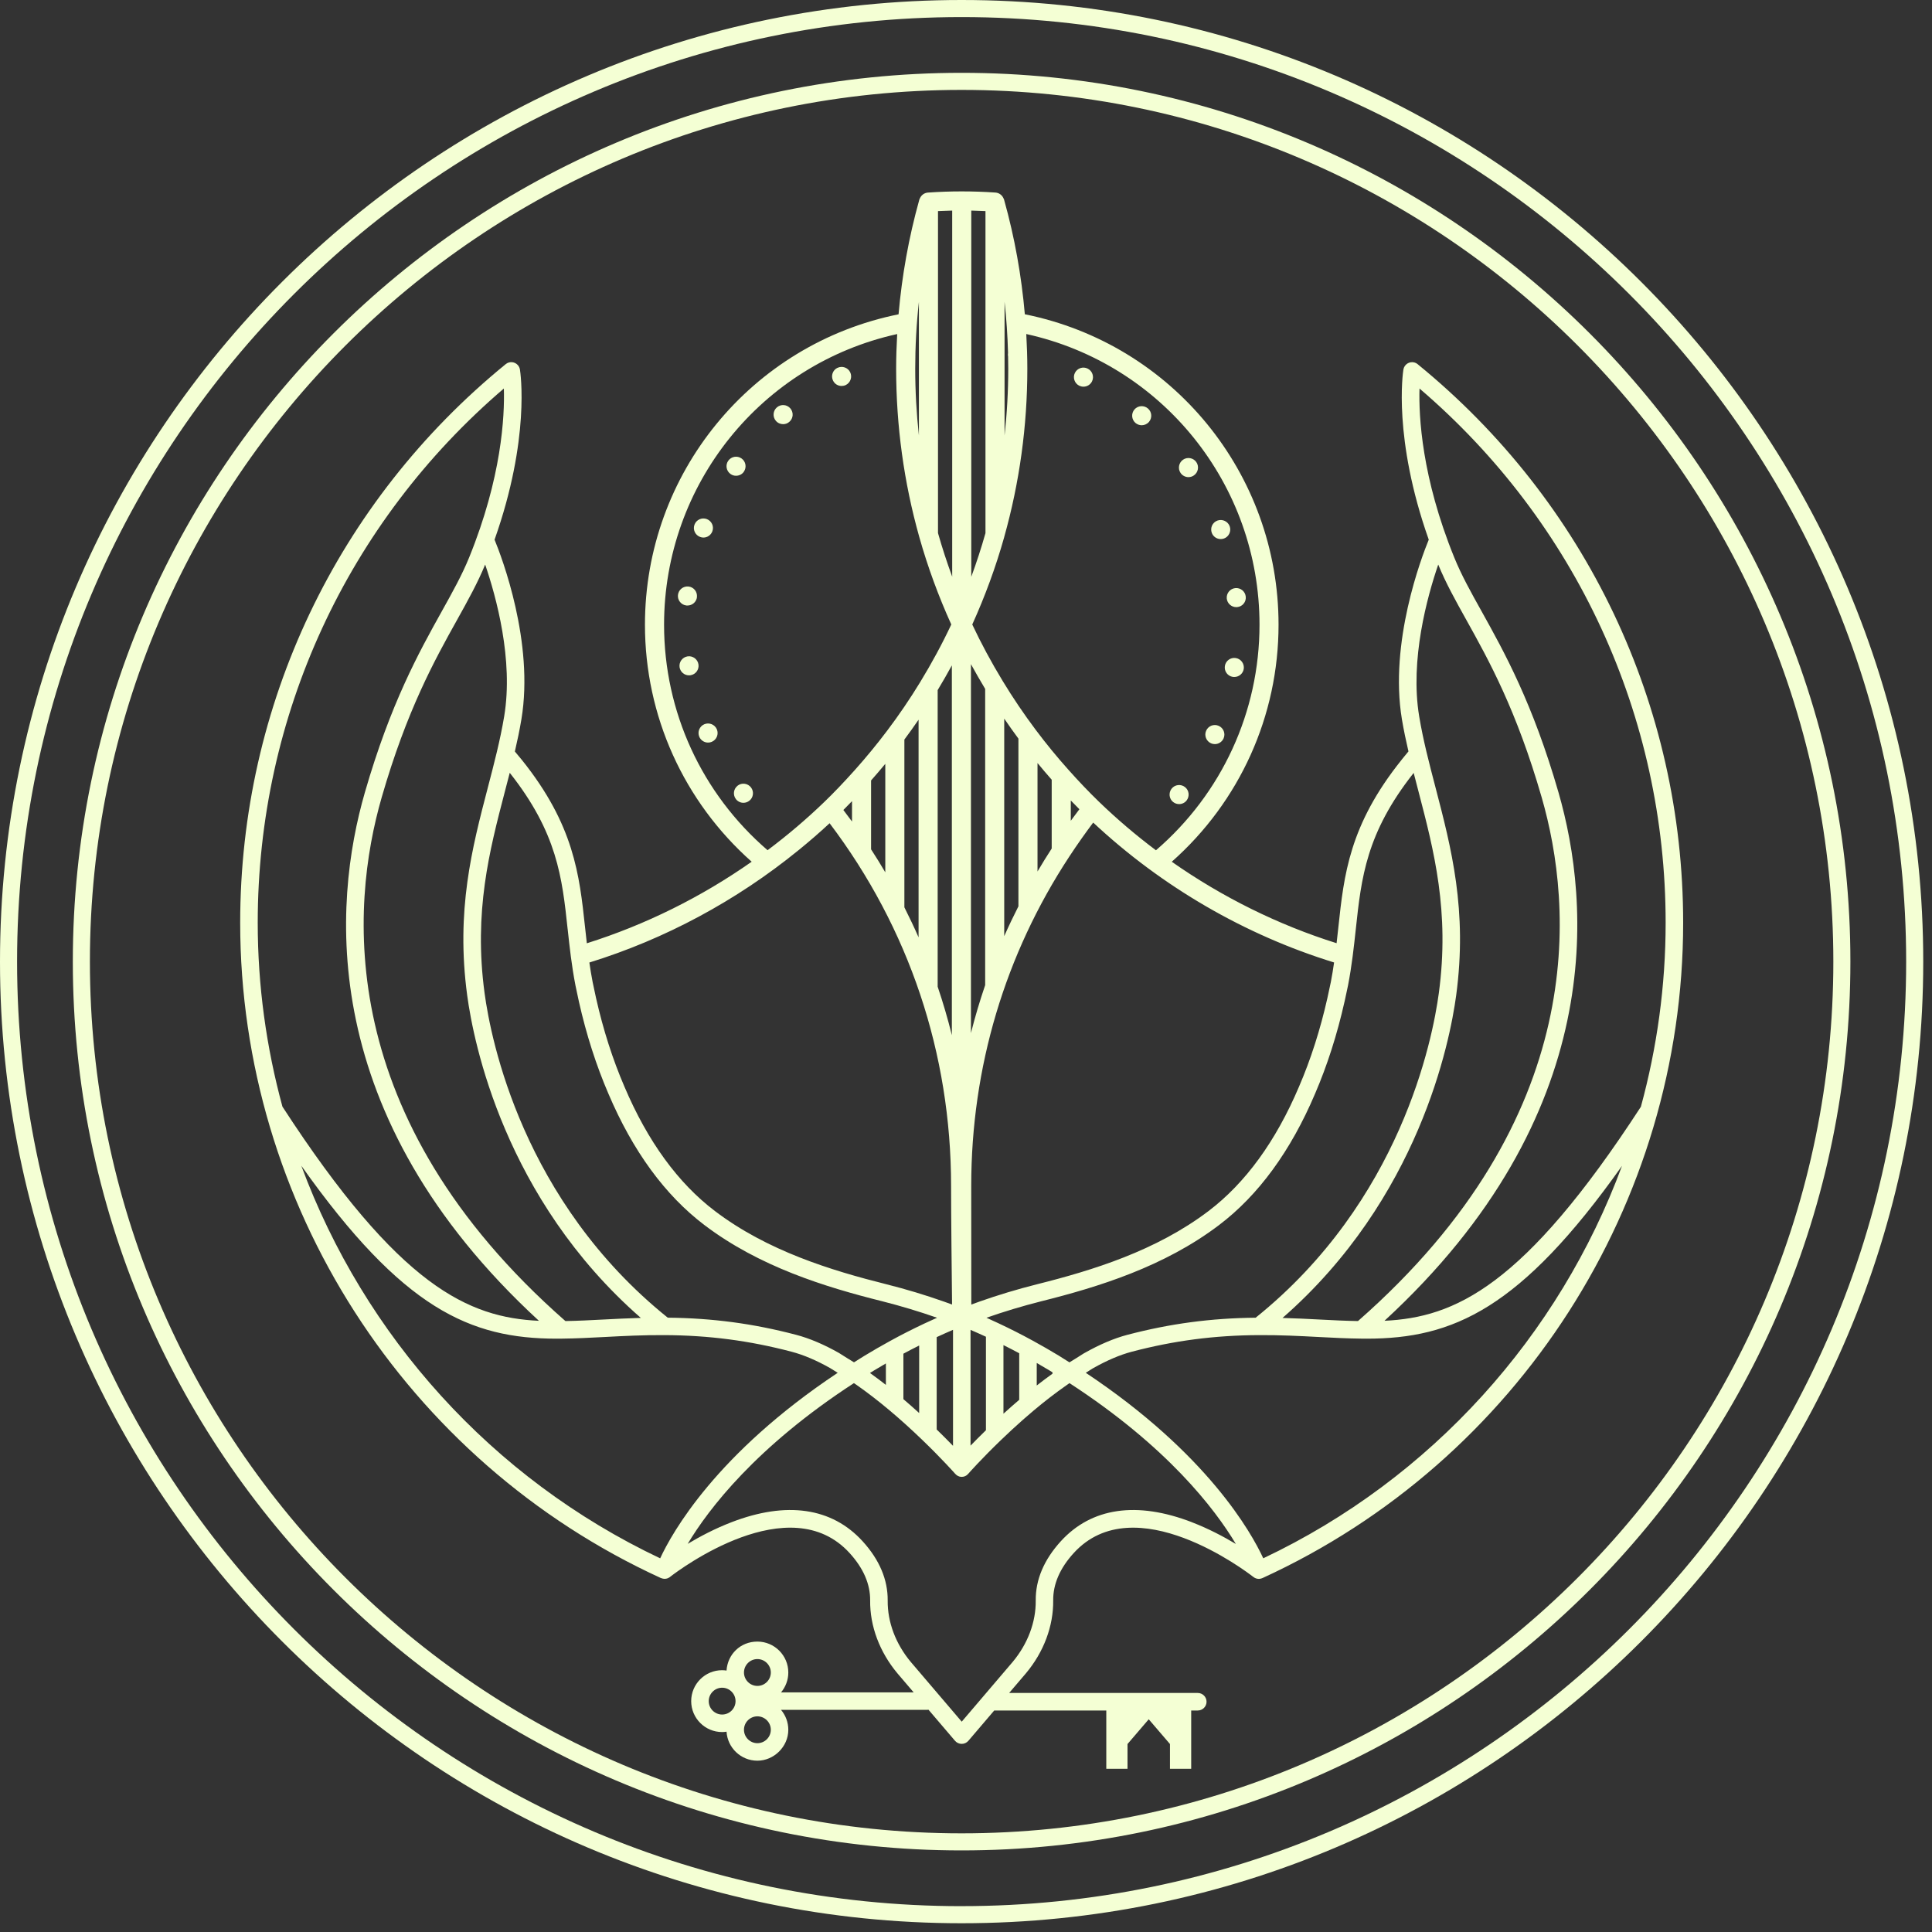 <svg width="75" height="75" viewBox="0 0 75 75" fill="none" xmlns="http://www.w3.org/2000/svg">
<rect x="0" y="0" width="75" height="75" fill="#333333" stroke="none"/>
<path d="M37.33 2.827C18.305 2.827 2.827 18.305 2.827 37.33C2.827 56.355 18.304 71.833 37.329 71.833C56.354 71.833 71.832 56.355 71.832 37.33C71.832 18.305 56.355 2.827 37.33 2.827ZM37.33 71.17C18.671 71.17 3.49 55.989 3.49 37.33C3.49 18.671 18.671 3.49 37.33 3.49C55.989 3.49 71.17 18.671 71.17 37.33C71.17 55.989 55.989 71.17 37.33 71.17Z" fill="#F4FFD4"/>
<path d="M37.33 0C16.746 0 0 16.746 0 37.33C0 57.914 16.746 74.66 37.33 74.66C57.914 74.66 74.66 57.914 74.66 37.33C74.66 16.746 57.913 0 37.33 0ZM37.33 73.997C17.112 73.997 0.663 57.548 0.663 37.33C0.663 17.112 17.112 0.663 37.33 0.663C57.548 0.663 73.997 17.111 73.997 37.329C73.997 57.548 57.548 73.996 37.33 73.996V73.997Z" fill="#F4FFD4"/>
<path d="M47.014 28.856C47.061 28.877 47.111 28.886 47.161 28.886C47.303 28.886 47.439 28.802 47.5 28.663C47.582 28.475 47.496 28.258 47.307 28.176C47.121 28.094 46.902 28.18 46.822 28.368C46.74 28.554 46.826 28.773 47.014 28.856H47.014Z" fill="#F4FFD4"/>
<path d="M47.389 20.927C47.431 20.927 47.473 20.919 47.517 20.904C47.707 20.834 47.806 20.62 47.736 20.428C47.665 20.238 47.452 20.139 47.26 20.209C47.067 20.28 46.971 20.492 47.041 20.685C47.096 20.834 47.237 20.927 47.389 20.927Z" fill="#F4FFD4"/>
<path d="M47.971 25.545C47.77 25.513 47.581 25.652 47.549 25.854C47.518 26.056 47.655 26.246 47.859 26.277C47.878 26.28 47.897 26.28 47.916 26.28C48.095 26.28 48.253 26.151 48.282 25.968C48.312 25.766 48.175 25.576 47.971 25.545Z" fill="#F4FFD4"/>
<path d="M47.623 23.236C47.642 23.426 47.804 23.569 47.992 23.569C48.004 23.569 48.015 23.569 48.029 23.567C48.232 23.548 48.381 23.367 48.36 23.163C48.341 22.96 48.16 22.811 47.956 22.83C47.752 22.849 47.603 23.032 47.623 23.236Z" fill="#F4FFD4"/>
<path d="M44.32 16.508C44.425 16.508 44.528 16.464 44.602 16.379C44.735 16.224 44.718 15.99 44.562 15.857C44.408 15.724 44.173 15.741 44.04 15.895C43.907 16.049 43.924 16.284 44.078 16.418C44.149 16.477 44.235 16.508 44.32 16.508Z" fill="#F4FFD4"/>
<path d="M41.897 14.974C41.949 14.998 42.006 15.011 42.059 15.011C42.196 15.011 42.327 14.936 42.392 14.804C42.481 14.621 42.407 14.399 42.222 14.309C42.039 14.217 41.817 14.294 41.727 14.477C41.638 14.66 41.712 14.882 41.897 14.974Z" fill="#F4FFD4"/>
<path d="M45.544 31.136C45.612 31.19 45.693 31.215 45.773 31.215C45.883 31.215 45.991 31.167 46.064 31.074C46.189 30.912 46.162 30.68 46.001 30.554C45.841 30.428 45.607 30.455 45.481 30.617C45.356 30.779 45.383 31.011 45.544 31.137V31.136Z" fill="#F4FFD4"/>
<path d="M46.136 18.522C46.209 18.522 46.283 18.501 46.347 18.455C46.515 18.339 46.557 18.107 46.441 17.939C46.323 17.771 46.093 17.73 45.925 17.846C45.758 17.964 45.715 18.194 45.831 18.362C45.904 18.467 46.02 18.522 46.136 18.522Z" fill="#F4FFD4"/>
<path d="M28.875 18.313C28.993 18.145 28.953 17.913 28.786 17.797C28.619 17.679 28.388 17.719 28.27 17.887C28.152 18.054 28.194 18.285 28.361 18.402C28.426 18.448 28.5 18.469 28.572 18.469C28.688 18.469 28.805 18.416 28.875 18.314V18.313Z" fill="#F4FFD4"/>
<path d="M27.177 20.843C27.218 20.86 27.265 20.868 27.306 20.868C27.457 20.868 27.597 20.776 27.653 20.626C27.725 20.436 27.628 20.223 27.437 20.15C27.245 20.078 27.032 20.175 26.96 20.367C26.888 20.56 26.987 20.773 27.177 20.843V20.843Z" fill="#F4FFD4"/>
<path d="M30.4 16.466C30.486 16.466 30.572 16.438 30.64 16.377C30.797 16.246 30.815 16.011 30.682 15.855C30.55 15.699 30.316 15.68 30.16 15.813C30.004 15.947 29.987 16.181 30.118 16.335C30.19 16.421 30.296 16.466 30.4 16.466Z" fill="#F4FFD4"/>
<path d="M32.671 14.983C32.725 14.983 32.78 14.972 32.831 14.947H32.833C33.016 14.856 33.093 14.635 33.004 14.45C32.915 14.268 32.692 14.191 32.509 14.281V14.279C32.325 14.368 32.248 14.591 32.338 14.774C32.401 14.907 32.532 14.983 32.671 14.983Z" fill="#F4FFD4"/>
<path d="M26.649 23.505C26.663 23.506 26.674 23.506 26.687 23.506C26.876 23.506 27.036 23.366 27.057 23.175H27.055C27.076 22.972 26.929 22.789 26.726 22.768C26.522 22.747 26.339 22.895 26.318 23.099C26.297 23.303 26.446 23.484 26.649 23.505Z" fill="#F4FFD4"/>
<path d="M28.634 30.501C28.472 30.626 28.444 30.859 28.567 31.02C28.639 31.115 28.75 31.165 28.86 31.165C28.94 31.165 29.02 31.138 29.086 31.087C29.248 30.963 29.278 30.729 29.153 30.567C29.027 30.405 28.795 30.375 28.633 30.5L28.634 30.501Z" fill="#F4FFD4"/>
<path d="M27.341 28.115C27.154 28.195 27.066 28.414 27.146 28.601C27.205 28.741 27.342 28.827 27.487 28.827C27.535 28.827 27.584 28.818 27.632 28.797C27.82 28.717 27.908 28.5 27.828 28.311C27.747 28.123 27.529 28.035 27.341 28.115Z" fill="#F4FFD4"/>
<path d="M27.114 25.792C27.084 25.591 26.895 25.45 26.693 25.48C26.491 25.511 26.352 25.699 26.381 25.901C26.41 26.086 26.568 26.217 26.747 26.217C26.766 26.217 26.783 26.215 26.802 26.213C27.006 26.183 27.145 25.994 27.114 25.792Z" fill="#F4FFD4"/>
<path d="M55.032 14.135C54.958 14.075 54.862 14.049 54.766 14.063C54.671 14.077 54.587 14.132 54.533 14.211C54.506 14.251 54.488 14.297 54.48 14.344C54.462 14.459 54.072 17.017 55.464 20.95C55.183 21.635 53.924 24.935 54.422 27.923C54.493 28.345 54.58 28.758 54.676 29.17C54.586 29.276 54.499 29.382 54.408 29.496L54.41 29.497C54.41 29.497 54.409 29.498 54.408 29.499C52.381 32.026 52.174 33.954 51.955 35.996C51.933 36.2 51.91 36.407 51.886 36.615C49.612 35.901 47.448 34.827 45.488 33.453C48.127 31.116 49.633 27.79 49.633 24.251C49.633 18.376 45.508 13.354 39.784 12.2C39.653 10.699 39.388 9.214 38.982 7.765C38.982 7.765 38.982 7.764 38.982 7.763C38.981 7.76 38.977 7.748 38.977 7.745C38.974 7.734 38.967 7.724 38.962 7.713C38.959 7.707 38.957 7.701 38.954 7.695C38.899 7.572 38.783 7.485 38.645 7.475C38.215 7.445 37.775 7.43 37.336 7.43C37.334 7.43 37.332 7.43 37.331 7.43C36.889 7.43 36.46 7.445 36.021 7.476C35.883 7.486 35.768 7.572 35.712 7.695C35.709 7.701 35.707 7.706 35.704 7.712C35.7 7.723 35.693 7.732 35.69 7.744L35.684 7.763C35.684 7.763 35.684 7.763 35.684 7.764C35.684 7.764 35.684 7.765 35.684 7.765C35.279 9.215 35.013 10.7 34.882 12.201C29.161 13.357 25.037 18.378 25.037 24.251C25.037 27.79 26.543 31.114 29.18 33.452C27.22 34.827 25.055 35.901 22.781 36.618C22.757 36.409 22.733 36.202 22.712 35.997C22.492 33.955 22.285 32.027 20.259 29.5C20.259 29.5 20.259 29.499 20.258 29.499C20.173 29.393 20.081 29.283 19.987 29.173C20.083 28.76 20.17 28.346 20.241 27.923C20.74 24.935 19.481 21.636 19.199 20.95C20.592 17.017 20.202 14.46 20.184 14.345C20.174 14.285 20.147 14.228 20.109 14.181C19.99 14.038 19.777 14.017 19.633 14.135C13.082 19.475 9.324 27.38 9.324 35.822C9.324 46.73 15.735 56.715 25.656 61.26C25.666 61.264 25.677 61.266 25.688 61.269C25.703 61.275 25.718 61.28 25.735 61.283C25.75 61.286 25.765 61.287 25.78 61.288C25.787 61.288 25.793 61.29 25.8 61.29C25.807 61.29 25.814 61.288 25.821 61.288C25.833 61.287 25.844 61.287 25.856 61.285C25.882 61.281 25.908 61.273 25.933 61.263C25.936 61.261 25.938 61.26 25.941 61.258C25.975 61.243 26.008 61.223 26.036 61.196C26.392 60.922 30.655 57.733 32.983 60.291C33.517 60.878 33.785 61.495 33.779 62.127C33.768 63.124 34.144 64.129 34.839 64.96L35.469 65.698H30.32C30.495 65.489 30.602 65.22 30.602 64.926C30.602 64.264 30.063 63.726 29.401 63.726C28.739 63.726 28.244 64.224 28.204 64.851C28.148 64.843 28.091 64.837 28.032 64.837C27.37 64.837 26.832 65.375 26.832 66.038C26.832 66.7 27.371 67.238 28.032 67.238C28.091 67.238 28.148 67.233 28.204 67.224C28.243 67.851 28.764 68.35 29.401 68.35C30.038 68.35 30.602 67.811 30.602 67.149C30.602 66.856 30.495 66.586 30.32 66.377H35.986C36.006 66.377 36.025 66.375 36.044 66.371L37.074 67.578C37.139 67.654 37.234 67.697 37.333 67.697C37.432 67.697 37.527 67.654 37.592 67.578L38.596 66.401H42.946V68.664H43.77V67.703L44.594 66.742L45.418 67.703V68.664H46.242V66.401H46.498C46.685 66.401 46.838 66.249 46.838 66.061C46.838 65.873 46.685 65.721 46.498 65.721H39.175L39.827 64.957C40.52 64.129 40.896 63.124 40.885 62.127C40.879 61.495 41.146 60.877 41.68 60.291C44.041 57.697 48.395 61.015 48.643 61.208C48.647 61.212 48.652 61.213 48.656 61.216C48.675 61.231 48.694 61.245 48.715 61.255C48.72 61.257 48.723 61.26 48.727 61.261C48.755 61.274 48.783 61.282 48.813 61.287C48.815 61.287 48.818 61.287 48.82 61.288C48.835 61.29 48.85 61.292 48.866 61.292C48.878 61.292 48.891 61.29 48.904 61.289C48.908 61.289 48.912 61.288 48.916 61.287C48.946 61.283 48.975 61.275 49.003 61.262C49.004 61.261 49.006 61.261 49.008 61.261C58.929 56.717 65.34 46.732 65.34 35.823C65.34 27.381 61.583 19.476 55.031 14.136L55.032 14.135ZM28.033 66.558C27.746 66.558 27.513 66.325 27.513 66.038C27.513 65.751 27.747 65.517 28.033 65.517C28.32 65.517 28.554 65.751 28.554 66.038C28.554 66.325 28.32 66.558 28.033 66.558ZM29.402 67.67C29.116 67.67 28.881 67.436 28.881 67.149C28.881 66.862 29.116 66.628 29.402 66.628C29.689 66.628 29.923 66.862 29.923 67.149C29.923 67.436 29.69 67.67 29.402 67.67ZM29.402 65.447C29.116 65.447 28.881 65.213 28.881 64.926C28.881 64.639 29.116 64.405 29.402 64.405C29.689 64.405 29.923 64.639 29.923 64.926C29.923 65.213 29.69 65.447 29.402 65.447ZM55.832 21.916C56.123 22.628 56.494 23.294 56.923 24.065C57.791 25.623 58.87 27.563 59.849 30.958C61.061 35.158 61.736 43.37 52.717 51.283C52.239 51.276 51.746 51.251 51.226 51.224C50.761 51.199 50.285 51.176 49.787 51.163C55.084 46.533 56.283 40.456 56.528 38.644C56.973 35.344 56.339 32.916 55.726 30.569C55.479 29.625 55.246 28.733 55.093 27.812C54.727 25.617 55.405 23.161 55.832 21.917L55.832 21.916ZM52.196 38.882C52.24 38.672 52.284 38.465 52.33 38.255C52.48 37.48 52.557 36.763 52.632 36.07C52.847 34.068 53.036 32.336 54.879 30.004C54.941 30.247 55.005 30.492 55.07 30.741C55.666 33.024 56.282 35.386 55.855 38.553C55.61 40.371 54.373 46.628 48.744 51.153C47.011 51.17 45.424 51.382 43.763 51.818C43.246 51.954 42.685 52.193 42.098 52.525C42.086 52.531 42.075 52.537 42.064 52.544C41.885 52.66 41.702 52.773 41.516 52.887C41.511 52.884 41.506 52.881 41.501 52.877L41.38 52.801L41.302 52.752C41.235 52.709 41.168 52.666 41.099 52.624C40.781 52.431 40.444 52.238 40.07 52.032C40.07 52.032 40.069 52.032 40.068 52.032C39.65 51.803 39.222 51.586 38.758 51.368C38.594 51.291 38.441 51.221 38.294 51.155C38.991 50.911 39.688 50.701 40.423 50.515C42.638 49.961 45.19 49.175 47.323 47.557C48.851 46.4 50.105 44.684 51.05 42.459C51.521 41.366 51.907 40.164 52.195 38.882L52.196 38.882ZM40.858 53.274V53.326C40.654 53.473 40.449 53.626 40.246 53.785V52.91C40.42 53.01 40.586 53.108 40.747 53.205C40.785 53.228 40.822 53.251 40.859 53.274L40.858 53.274ZM39.566 52.533V54.341C39.464 54.427 39.364 54.514 39.267 54.6C39.163 54.691 39.059 54.785 38.954 54.88V52.217C39.163 52.321 39.367 52.426 39.566 52.533ZM51.789 37.363C51.753 37.611 51.714 37.861 51.664 38.117C51.619 38.322 51.575 38.53 51.531 38.737C51.253 39.973 50.881 41.134 50.425 42.19C49.526 44.306 48.344 45.929 46.913 47.014C44.877 48.558 42.406 49.317 40.257 49.855C39.483 50.05 38.751 50.271 38.019 50.529C37.918 50.565 37.813 50.603 37.706 50.643C37.705 49.598 37.703 47.151 37.703 46.038C37.703 41.431 39.015 37.052 41.508 33.255C41.669 33.008 41.836 32.766 42.003 32.529C42.136 32.343 42.269 32.157 42.407 31.973C42.418 31.96 42.428 31.946 42.439 31.933C45.102 34.422 48.326 36.295 51.789 37.363ZM38.984 36.342V27.897C39.163 28.16 39.347 28.418 39.535 28.673V35.184C39.342 35.566 39.156 35.951 38.984 36.342V36.342ZM40.276 33.831V29.621C40.456 29.84 40.64 30.056 40.827 30.268V32.94C40.637 33.233 40.453 33.531 40.276 33.831ZM41.568 31.862V31.074C41.681 31.192 41.792 31.305 41.902 31.414C41.79 31.561 41.678 31.711 41.568 31.862ZM38.997 11.716C39.07 12.373 39.114 13.034 39.132 13.698C39.123 13.748 39.124 13.796 39.134 13.842C39.137 13.999 39.14 14.156 39.14 14.312C39.14 15.182 39.092 16.048 38.997 16.907V11.716V11.716ZM38.983 20.848C39.579 18.729 39.881 16.53 39.881 14.312C39.881 13.863 39.865 13.415 39.84 12.967C45.114 14.128 48.894 18.8 48.894 24.252C48.894 27.633 47.43 30.806 44.874 33.008C44.096 32.424 43.353 31.792 42.653 31.115C42.28 30.754 41.894 30.351 41.474 29.88C41.03 29.384 40.602 28.861 40.203 28.328C39.75 27.724 39.322 27.091 38.931 26.447C38.481 25.708 38.084 24.967 37.743 24.243C38.238 23.151 38.657 22.011 38.984 20.848H38.983ZM37.705 8.175C37.889 8.179 38.073 8.186 38.256 8.195V20.696C38.094 21.268 37.91 21.834 37.705 22.391V8.175ZM37.692 25.782C37.867 26.101 38.051 26.422 38.244 26.743V38.243C38.035 38.856 37.85 39.476 37.692 40.104V25.782ZM37.676 51.626C37.864 51.706 38.061 51.794 38.274 51.892V55.521C38.047 55.741 37.846 55.945 37.676 56.12V51.626ZM36.413 8.195C36.597 8.186 36.78 8.179 36.964 8.175V22.386C36.759 21.829 36.575 21.264 36.413 20.694V8.195V8.195ZM36.996 51.624V56.127C36.818 55.944 36.605 55.728 36.362 55.492V51.907C36.588 51.803 36.797 51.709 36.996 51.624ZM35.672 11.716V16.907C35.577 16.048 35.529 15.182 35.529 14.312C35.529 13.442 35.576 12.576 35.672 11.716ZM25.779 24.252C25.779 18.802 29.557 14.13 34.829 12.968C34.804 13.415 34.788 13.863 34.788 14.312C34.788 16.53 35.09 18.728 35.686 20.845C36.013 22.007 36.433 23.148 36.929 24.242C36.58 24.986 36.172 25.742 35.714 26.492C35.321 27.135 34.893 27.765 34.442 28.362C34.042 28.893 33.614 29.413 33.17 29.909C32.748 30.379 32.363 30.782 31.991 31.14C31.299 31.807 30.565 32.429 29.797 33.005C27.242 30.804 25.779 27.632 25.779 24.251L25.779 24.252ZM36.951 25.83V40.186C36.794 39.55 36.609 38.922 36.4 38.303V26.79C36.593 26.47 36.776 26.15 36.951 25.83ZM35.659 27.938V36.388C35.487 35.995 35.301 35.607 35.108 35.222V28.709C35.296 28.457 35.48 28.199 35.659 27.938V27.938ZM34.367 29.652V33.864C34.19 33.563 34.006 33.265 33.815 32.971V30.297C34.002 30.086 34.186 29.871 34.367 29.652ZM33.075 31.101V31.892C32.965 31.741 32.852 31.592 32.739 31.444C32.849 31.334 32.961 31.22 33.075 31.101ZM30.983 33.017C30.999 33.006 31.014 32.994 31.028 32.981C31.43 32.653 31.824 32.312 32.205 31.958C35.292 36.039 36.921 40.899 36.921 46.039C36.921 47.145 36.947 49.592 36.959 50.642C36.854 50.603 36.751 50.565 36.65 50.53C35.917 50.272 35.185 50.05 34.41 49.855C32.262 49.317 29.791 48.559 27.755 47.014C26.323 45.929 25.142 44.306 24.242 42.188C23.787 41.133 23.415 39.973 23.138 38.742C23.093 38.53 23.049 38.322 23.006 38.124C22.955 37.866 22.916 37.614 22.879 37.365C25.818 36.456 28.584 34.967 30.983 33.017H30.983ZM22.037 36.07C22.112 36.763 22.189 37.48 22.341 38.262C22.385 38.464 22.429 38.671 22.474 38.886C22.761 40.163 23.147 41.364 23.618 42.456C24.564 44.683 25.818 46.399 27.345 47.556C29.479 49.175 32.03 49.96 34.245 50.514C34.981 50.701 35.678 50.911 36.376 51.155C36.217 51.226 36.053 51.3 35.877 51.383C35.409 51.604 34.98 51.822 34.568 52.049C34.568 52.049 34.568 52.049 34.567 52.049C34.206 52.248 33.88 52.435 33.572 52.623C33.494 52.669 33.42 52.716 33.345 52.764L33.258 52.82C33.258 52.82 33.258 52.82 33.257 52.82L33.152 52.885C32.965 52.771 32.779 52.657 32.594 52.538C32.588 52.534 32.582 52.53 32.576 52.526C31.987 52.192 31.424 51.953 30.904 51.817C29.242 51.38 27.655 51.169 25.922 51.152C20.293 46.627 19.056 40.37 18.811 38.552C18.384 35.385 19 33.024 19.596 30.739C19.661 30.49 19.726 30.244 19.788 30C21.633 32.333 21.822 34.066 22.036 36.069L22.037 36.07ZM35.682 52.233V54.854C35.476 54.667 35.272 54.487 35.07 54.315V52.55C35.268 52.443 35.471 52.338 35.682 52.233ZM34.39 52.928V53.761C34.185 53.601 33.981 53.448 33.778 53.303V53.295C33.825 53.265 33.872 53.235 33.922 53.206C33.922 53.206 33.923 53.205 33.923 53.205C34.074 53.113 34.229 53.022 34.391 52.928H34.39ZM19.572 27.811C19.418 28.733 19.185 29.624 18.939 30.568C18.326 32.916 17.692 35.343 18.137 38.644C18.382 40.456 19.58 46.532 24.877 51.161C24.38 51.175 23.903 51.199 23.439 51.223C22.92 51.25 22.427 51.276 21.949 51.283C12.931 43.369 13.605 35.157 14.816 30.958C15.795 27.563 16.875 25.623 17.743 24.065C18.172 23.294 18.542 22.628 18.834 21.916C19.26 23.161 19.939 25.616 19.572 27.811H19.572ZM10.005 35.823C10.005 27.804 13.48 20.282 19.56 15.082C19.593 16.156 19.477 18.532 18.211 21.644C17.934 22.324 17.57 22.978 17.148 23.735C16.264 25.323 15.163 27.301 14.162 30.77C12.934 35.032 12.23 43.273 20.921 51.274C18.197 51.143 15.518 49.972 10.964 42.959C10.339 40.663 10.005 38.268 10.005 35.823V35.823ZM25.628 60.494C19.08 57.393 14.137 51.848 11.697 45.254C15.634 50.811 18.252 51.967 21.612 51.967C21.683 51.967 21.754 51.967 21.826 51.965C22.359 51.96 22.901 51.932 23.474 51.902C24.209 51.863 24.971 51.824 25.798 51.829C27.519 51.837 29.087 52.042 30.73 52.474C31.194 52.596 31.702 52.812 32.234 53.114C32.327 53.174 32.425 53.233 32.52 53.292C27.805 56.428 26.09 59.495 25.628 60.494ZM46.27 59.092C44.131 58.267 42.371 58.524 41.179 59.833C40.526 60.551 40.198 61.325 40.207 62.134C40.216 62.97 39.896 63.818 39.309 64.519L37.334 66.835L35.36 64.521C34.771 63.818 34.451 62.97 34.46 62.134C34.468 61.325 34.141 60.551 33.488 59.833C32.296 58.524 30.535 58.267 28.397 59.092C27.749 59.341 27.164 59.652 26.696 59.932C27.511 58.573 29.352 56.163 33.15 53.692C33.165 53.703 33.179 53.713 33.194 53.723L33.244 53.757C33.661 54.048 34.087 54.376 34.512 54.733C34.93 55.083 35.359 55.47 35.787 55.882C36.563 56.627 37.073 57.205 37.079 57.211C37.143 57.284 37.23 57.332 37.328 57.332C37.426 57.332 37.512 57.296 37.577 57.223C37.579 57.22 37.581 57.217 37.584 57.214C37.586 57.212 37.589 57.21 37.591 57.208C37.611 57.184 38.1 56.633 38.85 55.91C39.139 55.631 39.431 55.362 39.716 55.11C39.848 54.994 39.985 54.877 40.124 54.759C40.542 54.407 40.968 54.078 41.392 53.781C41.392 53.781 41.392 53.781 41.393 53.781L41.47 53.726C41.486 53.715 41.502 53.704 41.518 53.693C45.323 56.167 47.163 58.578 47.976 59.937C47.507 59.656 46.919 59.343 46.269 59.093L46.27 59.092ZM49.04 60.493C48.578 59.493 46.867 56.43 42.15 53.292C42.239 53.236 42.328 53.181 42.415 53.124C42.419 53.122 42.424 53.12 42.428 53.117C42.969 52.811 43.475 52.595 43.934 52.474C45.578 52.042 47.145 51.837 48.868 51.829C49.696 51.824 50.456 51.863 51.19 51.902C51.764 51.932 52.306 51.96 52.837 51.965C52.909 51.965 52.98 51.967 53.051 51.967C56.411 51.967 59.029 50.812 62.966 45.259C60.526 51.85 55.586 57.392 49.04 60.493ZM53.745 51.273C62.435 43.273 61.731 35.032 60.503 30.77C59.502 27.3 58.401 25.323 57.517 23.734C57.095 22.978 56.731 22.324 56.455 21.644C55.188 18.532 55.073 16.156 55.105 15.082C61.186 20.282 64.66 27.804 64.66 35.823C64.66 38.269 64.326 40.667 63.699 42.964C59.146 49.971 56.471 51.14 53.745 51.273Z" fill="#F4FFD4"/>
</svg>
